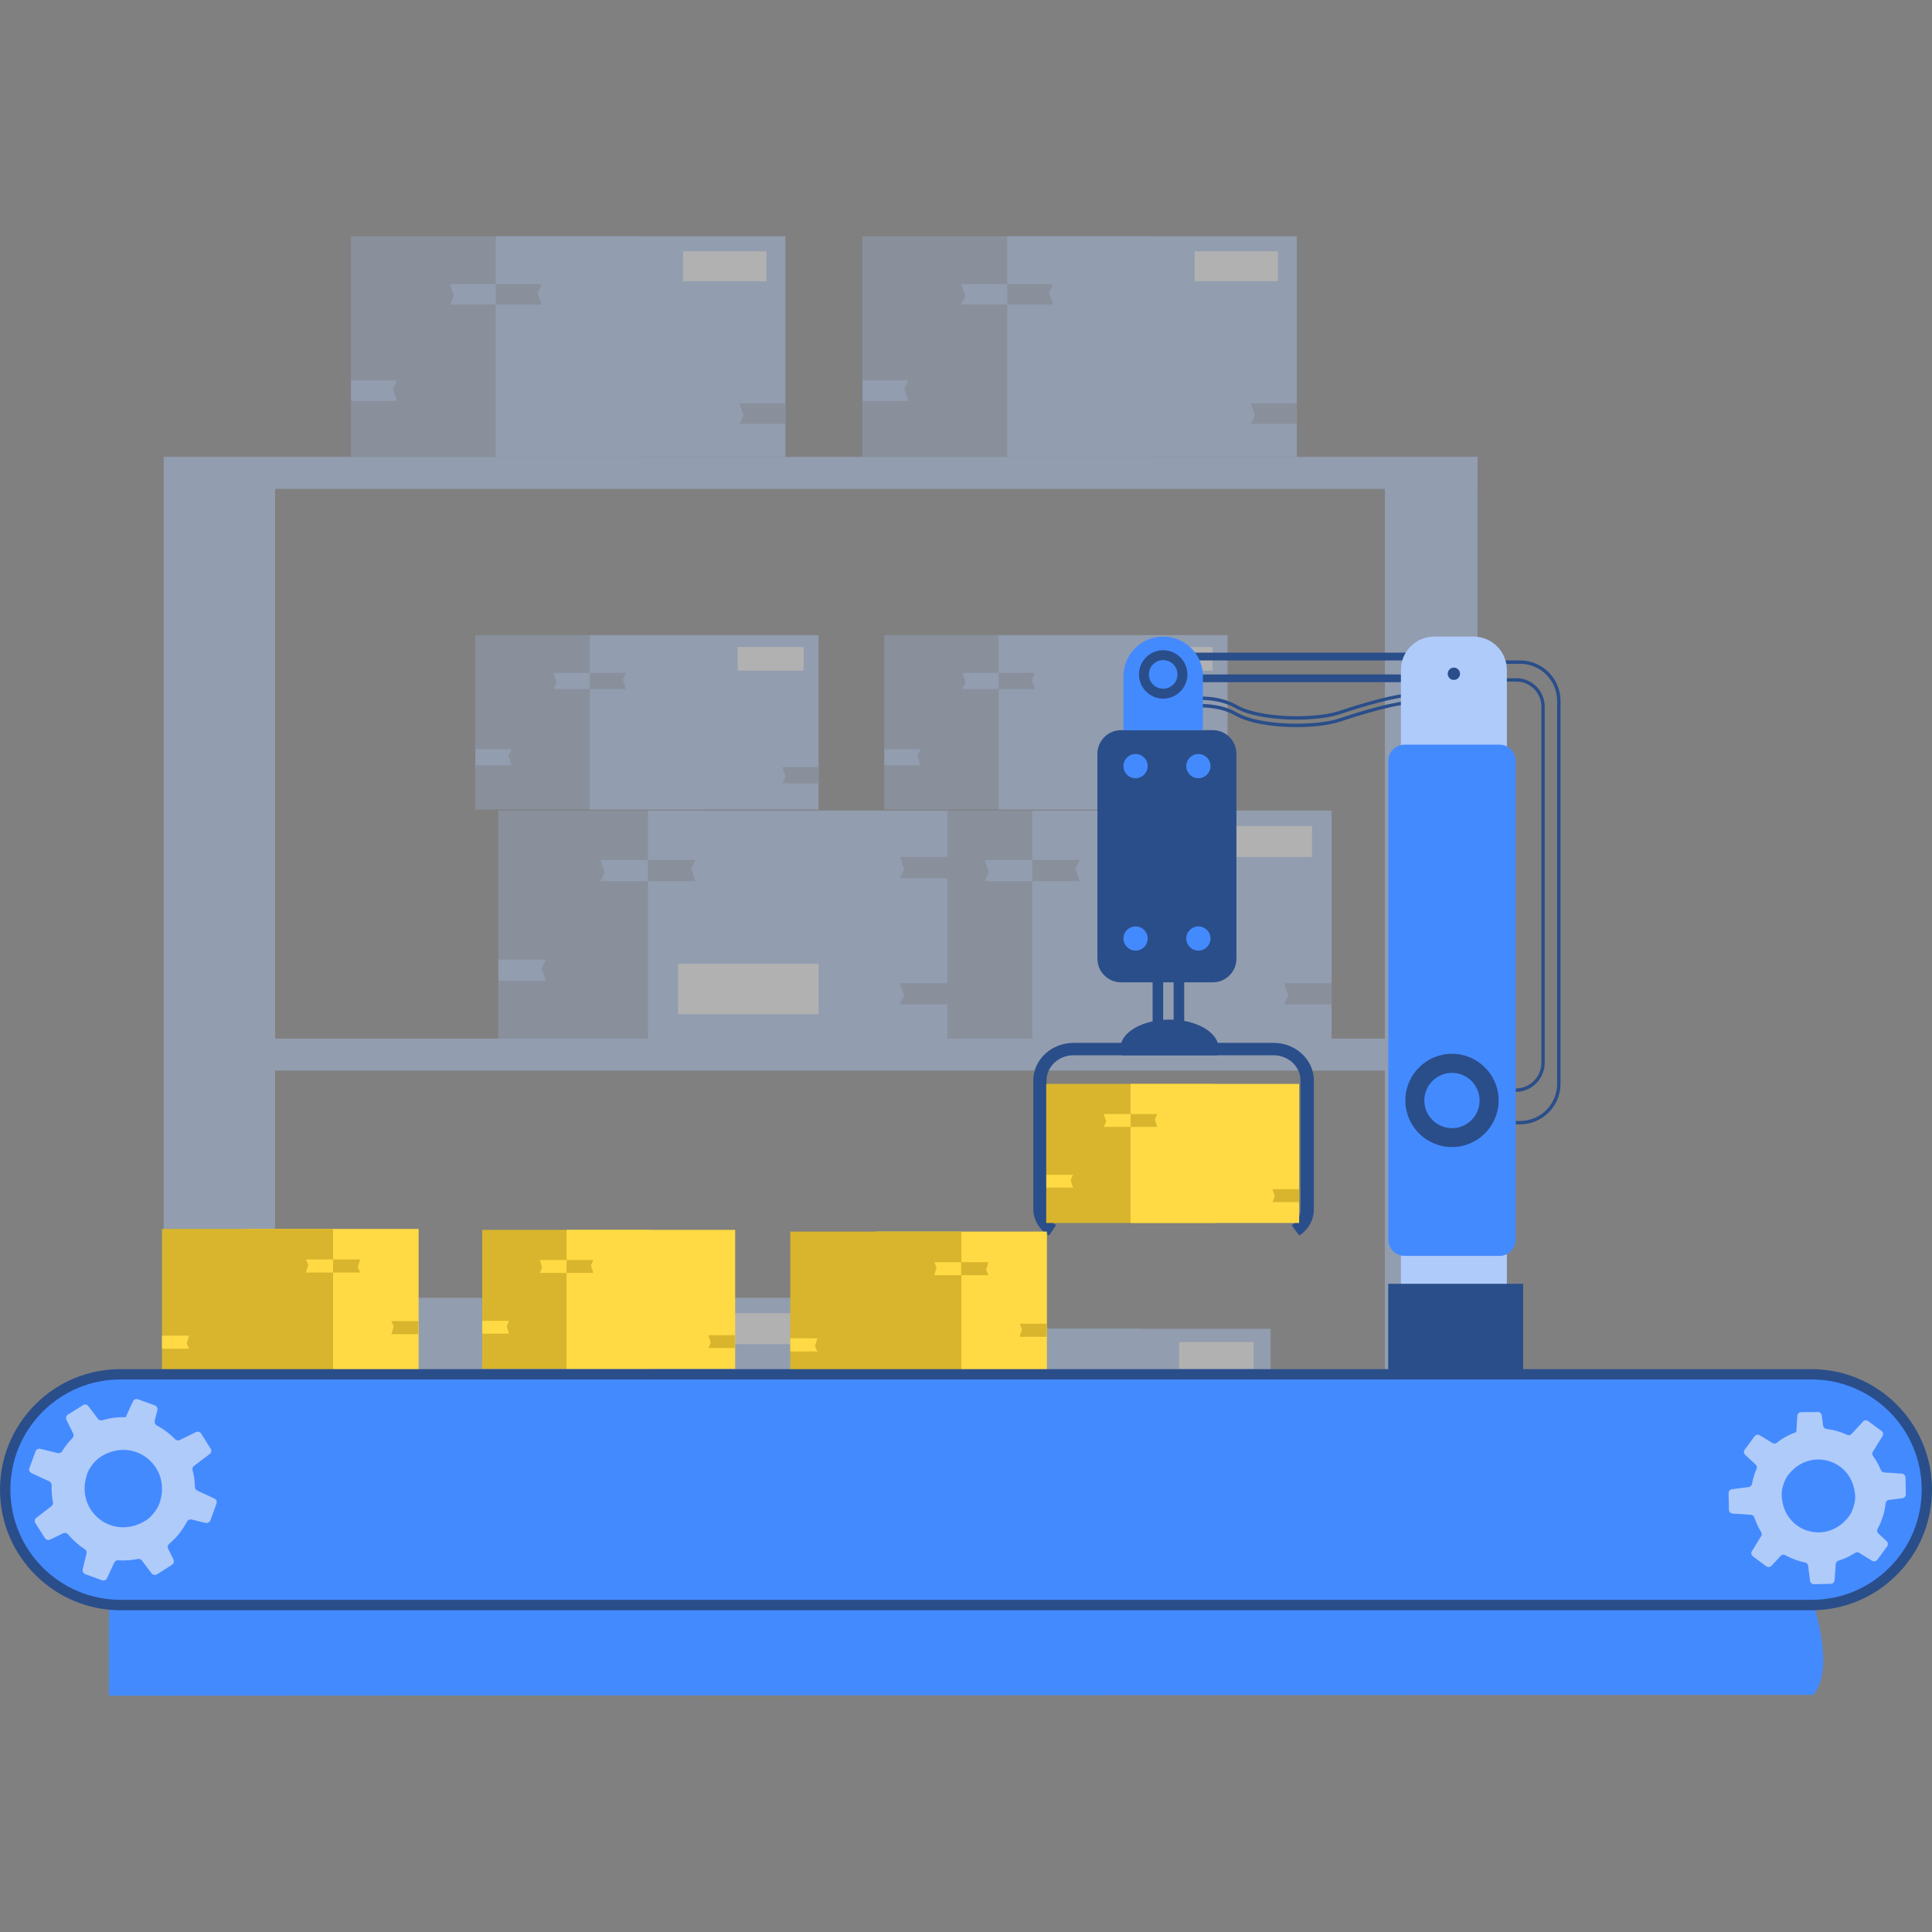 <svg xmlns="http://www.w3.org/2000/svg" width="140" height="140" viewBox="0 0 140 140" fill="none"><rect x="0" y="0" width="140" height="140" fill="#808080" stroke="none"/><g opacity="0.39"><path d="M62.49 33.107H83.478V17.124H62.49V33.107Z" fill="#97A9C9"></path><path d="M72.985 33.107H93.974V17.124H72.985V33.107Z" fill="#AFCBFA"></path><path d="M62.505 29.055H65.83L65.535 28.192L65.83 27.575H62.505V29.055Z" fill="#AFCBFA"></path><path d="M72.981 22.069H76.307L76.019 21.205L76.307 20.588H72.981V22.069Z" fill="#97A9C9"></path><path d="M72.982 20.588H69.656L69.951 21.452L69.656 22.069H72.982V20.588Z" fill="#AFCBFA"></path><path d="M93.97 29.227H90.644L90.939 30.091L90.644 30.708H93.97V29.227Z" fill="#97A9C9"></path><path d="M92.599 18.209H86.559V20.382H92.599V18.209Z" fill="white"></path><path d="M25.432 33.107H46.42V17.124H25.432L25.432 33.107Z" fill="#97A9C9"></path><path d="M35.926 33.107H56.914V17.124H35.926V33.107Z" fill="#AFCBFA"></path><path d="M25.445 29.055H28.771L28.476 28.192L28.771 27.575H25.445V29.055Z" fill="#AFCBFA"></path><path d="M35.923 22.069H39.248L38.96 21.205L39.248 20.588H35.923V22.069Z" fill="#97A9C9"></path><path d="M35.923 20.588H32.605L32.892 21.452L32.605 22.069H35.923V20.588Z" fill="#AFCBFA"></path><path d="M56.911 29.227H53.586L53.881 30.091L53.586 30.708H56.911V29.227Z" fill="#97A9C9"></path><path d="M55.54 18.209H49.499V20.382H55.54V18.209Z" fill="white"></path><path d="M19.933 33.108H11.862V122.046H19.933V33.108Z" fill="#AFCBFA"></path><path d="M107.067 33.108H100.354V122.046H107.067V33.108Z" fill="#AFCBFA"></path><path d="M107.061 33.108H19.933V35.426H107.061V33.108Z" fill="#AFCBFA"></path><path d="M107.061 75.263H19.933V77.581H107.061V75.263Z" fill="#AFCBFA"></path><path d="M107.061 110.623H19.933V112.941H107.061V110.623Z" fill="#B8E5FC"></path><path d="M63.949 75.262H85.644V58.737H63.949V75.262Z" fill="#97A9C9"></path><path d="M74.799 75.262H96.493V58.737H74.799V75.262Z" fill="#AFCBFA"></path><path d="M63.96 71.074H67.395L67.094 70.175L67.395 69.538H63.96V71.074Z" fill="#033555"></path><path d="M74.793 63.853H78.235L77.927 62.955L78.235 62.317H74.793V63.853Z" fill="#97A9C9"></path><path d="M74.793 62.317H71.357L71.659 63.216L71.357 63.853H74.793V62.317Z" fill="#AFCBFA"></path><path d="M96.495 71.252H93.053L93.354 72.143L93.053 72.781H96.495V71.252Z" fill="#97A9C9"></path><path d="M95.075 59.856H88.828V62.098H95.075V59.856Z" fill="white"></path><path d="M36.106 75.262H57.801V58.737H36.106V75.262Z" fill="#97A9C9"></path><path d="M46.956 75.262H68.65V58.737H46.956V75.262Z" fill="#AFCBFA"></path><path d="M36.114 71.074H39.556L39.248 70.175L39.556 69.538H36.114V71.074Z" fill="#AFCBFA"></path><path d="M46.946 63.853H50.388L50.087 62.955L50.388 62.317H46.946V63.853Z" fill="#97A9C9"></path><path d="M46.947 62.317H43.512L43.813 63.216L43.512 63.853H46.947V62.317Z" fill="#AFCBFA"></path><path d="M68.649 71.252H65.207L65.516 72.143L65.207 72.781H68.649V71.252Z" fill="#97A9C9"></path><path d="M68.649 62.098H65.207L65.516 62.996L65.207 63.634H68.649V62.098Z" fill="#97A9C9"></path><path d="M59.317 69.839H49.142V73.494H59.317V69.839Z" fill="white"></path><path d="M63.947 110.57H82.7V96.287H63.947V110.57Z" fill="#B8E5FC"></path><path d="M73.32 110.57H92.073V96.287H73.32V110.57Z" fill="#AFCBFA"></path><path d="M63.96 106.941H66.929L66.668 106.173L66.929 105.618H63.96V106.941Z" fill="#033555"></path><path d="M73.327 100.702H76.296L76.035 99.934L76.296 99.378H73.327V100.702Z" fill="#033555"></path><path d="M73.325 99.378H70.35L70.61 100.153L70.35 100.702H73.325V99.378Z" fill="#033555"></path><path d="M92.073 107.099H89.103L89.364 107.867L89.103 108.422H92.073V107.099Z" fill="#033555"></path><path d="M90.845 97.253H85.449V99.193H90.845V97.253Z" fill="white"></path><path d="M28.334 110.57H50.028V94.045H28.334L28.334 110.57Z" fill="#AFCBFA"></path><path d="M39.183 110.57H60.878V94.045H39.183V110.57Z" fill="#AFCBFA"></path><path d="M28.347 106.372H31.782L31.48 105.481L31.782 104.843H28.347V106.372Z" fill="#7DC7F6"></path><path d="M39.181 99.153H42.616L42.314 98.261L42.616 97.624H39.181V99.153Z" fill="#698BC1"></path><path d="M39.18 97.624H35.745L36.047 98.515L35.745 99.153H39.18V97.624Z" fill="#7DC7F6"></path><path d="M60.875 106.551H57.44L57.741 107.449L57.44 108.087H60.875V106.551Z" fill="#698BC1"></path><path d="M59.462 95.162H53.216V97.404H59.462V95.162Z" fill="white"></path><path d="M34.435 58.662H51.022V46.025H34.435V58.662Z" fill="#97A9C9"></path><path d="M42.733 58.662H59.319V46.025H42.733V58.662Z" fill="#AFCBFA"></path><path d="M34.448 55.454H37.074L36.848 54.775L37.074 54.289H34.448V55.454Z" fill="#AFCBFA"></path><path d="M42.73 49.935H45.357L45.13 49.256L45.357 48.762H42.73V49.935Z" fill="#97A9C9"></path><path d="M42.731 48.762H40.105L40.338 49.448L40.105 49.935H42.731V48.762Z" fill="#AFCBFA"></path><path d="M59.316 55.591H56.69L56.924 56.277L56.69 56.764H59.316V55.591Z" fill="#97A9C9"></path><path d="M58.233 46.884H53.461V48.598H58.233V46.884Z" fill="white"></path><path d="M64.071 58.662H80.657V46.025H64.071V58.662Z" fill="#97A9C9"></path><path d="M72.368 58.662H88.954V46.025H72.368V58.662Z" fill="#AFCBFA"></path><path d="M64.082 55.455H66.708L66.482 54.776L66.708 54.289H64.082V55.455Z" fill="#AFCBFA"></path><path d="M72.365 49.935H74.991L74.765 49.256L74.991 48.762H72.365V49.935Z" fill="#97A9C9"></path><path d="M72.364 48.762H69.738L69.971 49.448L69.738 49.935H72.364V48.762Z" fill="#AFCBFA"></path><path d="M88.951 55.592H86.325L86.558 56.277L86.325 56.764H88.951V55.592Z" fill="#033555"></path><path d="M87.868 46.883H83.096V48.598H87.868V46.883Z" fill="white"></path></g><path d="M93.957 52.691C92.277 52.691 90.515 52.423 89.534 51.861C87.978 50.963 86.003 51.347 85.983 51.347L85.935 51.107C86.017 51.093 88.019 50.702 89.658 51.648C91.269 52.581 95.28 52.663 97.097 52.046C98.887 51.436 101.259 50.784 102.247 50.784V51.024C101.287 51.024 98.942 51.676 97.173 52.272C96.371 52.547 95.184 52.691 93.957 52.691Z" fill="#2A4E8A"></path><path d="M84.289 70.072H83.522V75.091H84.289V70.072Z" fill="#2A4E8A"></path><path d="M85.812 70.072H85.044V75.091H85.812V70.072Z" fill="#2A4E8A"></path><path d="M93.957 52.149C92.277 52.149 90.515 51.881 89.534 51.319C87.978 50.421 86.003 50.805 85.983 50.805L85.935 50.565C86.017 50.551 88.019 50.16 89.658 51.107C91.269 52.039 95.28 52.121 97.097 51.504C98.887 50.894 101.259 50.243 102.247 50.243V50.483C101.287 50.483 98.942 51.134 97.173 51.731C96.371 52.005 95.184 52.149 93.957 52.149Z" fill="#2A4E8A"></path><path d="M110.153 81.475H109.83V81.228H110.153C111.634 81.228 112.834 80.028 112.834 78.547V50.785C112.834 49.303 111.634 48.103 110.153 48.103H107.787V47.857H110.153C111.764 47.857 113.08 49.166 113.08 50.785V78.547C113.08 80.159 111.764 81.475 110.153 81.475Z" fill="#2A4E8A"></path><path d="M109.83 79.123V78.876C110.858 78.876 111.695 78.04 111.695 77.011V51.203C111.695 50.208 110.886 49.392 109.885 49.392H108.006V49.145H109.885C111.016 49.145 111.935 50.064 111.935 51.196V77.004C111.942 78.177 110.995 79.123 109.83 79.123Z" fill="#2A4E8A"></path><path d="M87.882 71.183H81.238C80.291 71.183 79.523 70.415 79.523 69.469V54.624C79.523 53.678 80.291 52.91 81.238 52.91H87.882C88.828 52.91 89.596 53.678 89.596 54.624V69.469C89.596 70.415 88.828 71.183 87.882 71.183Z" fill="#2A4E8A"></path><path d="M81.409 55.516C81.409 55.029 81.8 54.638 82.287 54.638C82.774 54.638 83.165 55.029 83.165 55.516C83.165 56.003 82.774 56.394 82.287 56.394C81.8 56.394 81.409 56.003 81.409 55.516Z" fill="#448AFF"></path><path d="M81.409 68.009C81.409 67.522 81.8 67.131 82.287 67.131C82.774 67.131 83.165 67.522 83.165 68.009C83.165 68.496 82.774 68.886 82.287 68.886C81.8 68.88 81.409 68.489 81.409 68.009Z" fill="#448AFF"></path><path d="M85.962 55.516C85.962 55.029 86.353 54.638 86.84 54.638C87.326 54.638 87.717 55.029 87.717 55.516C87.717 56.003 87.326 56.394 86.84 56.394C86.353 56.394 85.962 56.003 85.962 55.516Z" fill="#448AFF"></path><path d="M85.962 68.009C85.962 67.522 86.353 67.131 86.84 67.131C87.326 67.131 87.717 67.522 87.717 68.009C87.717 68.496 87.326 68.886 86.84 68.886C86.353 68.88 85.962 68.489 85.962 68.009Z" fill="#448AFF"></path><path d="M88.301 75.949C88.301 76.127 88.26 76.305 88.184 76.47H81.307C81.232 76.305 81.19 76.127 81.19 75.949C81.19 74.81 82.781 73.885 84.749 73.885C86.71 73.885 88.301 74.81 88.301 75.949Z" fill="#2A4E8A"></path><path d="M95.206 78.3V87.653C95.206 88.4 94.815 89.106 94.15 89.531L93.602 88.791C93.999 88.531 94.239 88.105 94.239 87.653V78.3C94.239 77.285 93.362 76.469 92.285 76.469H77.79C76.707 76.469 75.836 77.292 75.836 78.3V87.598C75.836 88.078 76.097 88.517 76.528 88.77L76.021 89.531C75.301 89.113 74.876 88.386 74.876 87.598V78.3C74.876 76.792 76.186 75.571 77.797 75.571H92.292C93.896 75.571 95.206 76.792 95.206 78.3Z" fill="#2A4E8A"></path><path d="M102.981 47.294H84.29V47.857H102.981V47.294Z" fill="#2A4E8A"></path><path d="M102.981 48.872H84.29V49.434H102.981V48.872Z" fill="#2A4E8A"></path><path d="M86.984 52.917H81.409V49.008C81.409 47.418 82.698 46.129 84.289 46.129C85.88 46.129 87.169 47.418 87.169 49.008V52.739C87.169 52.834 87.087 52.917 86.984 52.917Z" fill="#448AFF"></path><path d="M106.773 46.129H103.934C102.597 46.129 101.514 47.212 101.514 48.549V99.254C101.514 100.591 102.597 101.675 103.934 101.675H106.773C108.11 101.675 109.193 100.591 109.193 99.254V48.549C109.193 47.212 108.11 46.129 106.773 46.129Z" fill="#AFCBFA"></path><path d="M104.907 48.824C104.907 48.577 105.106 48.378 105.353 48.378C105.6 48.378 105.799 48.577 105.799 48.824C105.799 49.071 105.6 49.269 105.353 49.269C105.106 49.276 104.907 49.071 104.907 48.824Z" fill="#2A4E8A"></path><path d="M108.651 91.006H101.781C101.13 91.006 100.602 90.478 100.602 89.826V55.138C100.602 54.487 101.13 53.959 101.781 53.959H108.651C109.303 53.959 109.831 54.487 109.831 55.138V89.826C109.831 90.478 109.303 91.006 108.651 91.006Z" fill="#448AFF"></path><path d="M110.372 93.029H100.595V99.261H110.372V93.029Z" fill="#2A4E8A"></path><path d="M108.446 80.311C108.755 78.527 107.559 76.831 105.776 76.522C103.992 76.213 102.296 77.408 101.987 79.192C101.678 80.975 102.874 82.671 104.657 82.98C106.441 83.289 108.137 82.094 108.446 80.311Z" fill="#2A4E8A"></path><path d="M105.216 83.121C103.351 83.121 101.836 81.606 101.836 79.74C101.836 77.875 103.351 76.36 105.216 76.36C107.081 76.36 108.597 77.875 108.597 79.74C108.597 81.606 107.074 83.121 105.216 83.121ZM105.216 76.573C103.468 76.573 102.042 77.999 102.042 79.747C102.042 81.496 103.468 82.922 105.216 82.922C106.965 82.922 108.391 81.496 108.391 79.747C108.391 77.992 106.965 76.573 105.216 76.573Z" fill="#2A4E8A"></path><path d="M103.213 79.747C103.213 78.643 104.111 77.745 105.215 77.745C106.319 77.745 107.217 78.643 107.217 79.747C107.217 80.851 106.319 81.749 105.215 81.749C104.111 81.743 103.213 80.851 103.213 79.747Z" fill="#448AFF"></path><path d="M82.589 48.872C82.589 47.932 83.35 47.171 84.289 47.171C85.229 47.171 85.99 47.932 85.99 48.872C85.99 49.811 85.229 50.572 84.289 50.572C83.35 50.572 82.589 49.811 82.589 48.872Z" fill="#2A4E8A"></path><path d="M84.288 50.627C83.322 50.627 82.533 49.838 82.533 48.871C82.533 47.905 83.322 47.116 84.288 47.116C85.255 47.116 86.044 47.905 86.044 48.871C86.044 49.838 85.255 50.627 84.288 50.627ZM84.288 47.219C83.377 47.219 82.643 47.96 82.643 48.865C82.643 49.77 83.383 50.51 84.288 50.51C85.194 50.51 85.934 49.77 85.934 48.865C85.934 47.96 85.201 47.219 84.288 47.219Z" fill="#2A4E8A"></path><path d="M83.254 48.871C83.254 48.295 83.72 47.836 84.289 47.836C84.865 47.836 85.325 48.302 85.325 48.871C85.325 49.447 84.858 49.907 84.289 49.907C83.713 49.907 83.254 49.44 83.254 48.871Z" fill="#448AFF"></path><path d="M75.863 89.244H63.466V99.468H75.863V89.244Z" fill="#FFDA44"></path><path d="M69.663 89.244H57.267V99.468H69.663V89.244Z" fill="#D8B52C"></path><path d="M75.848 96.869H73.887L74.058 96.32L73.887 95.922H75.848V96.869Z" fill="#D8B52C"></path><path d="M69.656 92.405H67.695L67.867 91.856L67.695 91.459H69.656V92.405Z" fill="#FFDA44"></path><path d="M69.656 91.459H71.624L71.453 92.014L71.624 92.405H69.656V91.459Z" fill="#D8B52C"></path><path d="M57.267 96.978H59.228L59.056 97.534L59.228 97.931H57.267V96.978Z" fill="#FFDA44"></path><path d="M30.335 89.052H17.939V99.275H30.335V89.052Z" fill="#FFDA44"></path><path d="M24.136 89.052H11.739V99.275H24.136V89.052Z" fill="#D8B52C"></path><path d="M30.32 96.677H28.359L28.531 96.128L28.359 95.73H30.32V96.677Z" fill="#D8B52C"></path><path d="M24.136 92.213H22.168L22.339 91.657L22.168 91.266H24.136V92.213Z" fill="#FFDA44"></path><path d="M24.136 91.266H26.097L25.925 91.815L26.097 92.213H24.136V91.266Z" fill="#D8B52C"></path><path d="M11.739 96.786H13.7L13.529 97.341L13.7 97.732H11.739V96.786Z" fill="#FFDA44"></path><path d="M131.264 116.307H8.735C4.121 116.307 0.377 112.563 0.377 107.949C0.377 103.334 4.121 99.591 8.735 99.591H131.264C135.879 99.591 139.623 103.334 139.623 107.949C139.623 112.563 135.886 116.307 131.264 116.307Z" fill="#448AFF"></path><path d="M15.531 108.586L14.297 108.017C14.194 107.969 14.126 107.866 14.126 107.757C14.119 107.613 14.112 107.469 14.098 107.325C14.071 107.05 14.023 106.79 13.954 106.536C13.92 106.42 13.961 106.289 14.064 106.221L15.195 105.364C15.319 105.275 15.346 105.103 15.264 104.973L14.571 103.876C14.489 103.752 14.331 103.711 14.201 103.773L13.028 104.349C12.919 104.411 12.775 104.383 12.686 104.287C12.302 103.889 11.856 103.553 11.362 103.293C11.246 103.231 11.184 103.087 11.211 102.957L11.403 102.189C11.438 102.045 11.362 101.887 11.218 101.839L10.005 101.4C9.977 101.394 9.957 101.387 9.929 101.38C9.806 101.366 9.689 101.435 9.634 101.551L9.209 102.47L9.106 102.696C8.866 102.69 8.62 102.696 8.373 102.724C8.044 102.758 7.721 102.827 7.413 102.916C7.296 102.95 7.173 102.909 7.097 102.813L6.405 101.894C6.309 101.771 6.137 101.736 6.007 101.826L5.171 102.354L4.931 102.504C4.8 102.587 4.752 102.758 4.821 102.895L5.301 103.876C5.356 103.985 5.335 104.123 5.246 104.212C4.985 104.479 4.752 104.767 4.554 105.083C4.533 105.11 4.519 105.137 4.506 105.158C4.499 105.165 4.492 105.179 4.485 105.185C4.416 105.281 4.293 105.323 4.176 105.295L2.922 104.987C2.908 104.98 2.894 104.98 2.88 104.98C2.75 104.966 2.62 105.048 2.572 105.172L2.133 106.378C2.078 106.522 2.147 106.687 2.291 106.749L3.573 107.345C3.683 107.393 3.751 107.51 3.744 107.626C3.731 107.887 3.744 108.161 3.772 108.429C3.786 108.573 3.806 108.717 3.834 108.854C3.854 108.97 3.813 109.087 3.717 109.155L2.634 109.985C2.517 110.074 2.483 110.246 2.565 110.369L3.251 111.452C3.333 111.583 3.504 111.631 3.642 111.562L4.567 111.11C4.691 111.048 4.841 111.082 4.931 111.185C5.273 111.603 5.685 111.96 6.137 112.255C6.247 112.323 6.302 112.453 6.268 112.577L5.993 113.708C5.959 113.859 6.041 114.017 6.185 114.072L7.385 114.51C7.529 114.565 7.694 114.497 7.756 114.36L7.783 114.305L8.277 113.235C8.332 113.119 8.448 113.05 8.572 113.064C8.873 113.084 9.182 113.077 9.49 113.043C9.655 113.023 9.819 113.002 9.984 112.968C10.094 112.94 10.21 112.988 10.279 113.077L10.978 114.003C11.074 114.127 11.252 114.161 11.383 114.079L12.459 113.393C12.487 113.372 12.514 113.345 12.535 113.324C12.603 113.235 12.617 113.112 12.569 113.009L12.185 112.227C12.137 112.131 12.151 112.015 12.206 111.932C12.219 111.912 12.24 111.891 12.26 111.871C12.795 111.425 13.227 110.876 13.55 110.259C13.604 110.156 13.714 110.095 13.831 110.102C13.844 110.102 13.865 110.108 13.879 110.108L14.893 110.355C15.037 110.39 15.188 110.314 15.243 110.17L15.257 110.143L15.682 108.97C15.744 108.813 15.675 108.648 15.531 108.586ZM6.172 107.373C6.206 107.167 6.261 106.961 6.336 106.742C6.487 106.337 6.905 105.809 7.276 105.576C7.317 105.549 7.351 105.528 7.392 105.501C9.792 104.095 12.494 106.31 11.547 108.963C11.424 109.313 11.108 109.738 10.793 110.012C10.718 110.074 10.642 110.136 10.574 110.177C10.238 110.383 9.902 110.527 9.566 110.602C7.632 111.034 5.836 109.423 6.172 107.373Z" fill="#AFCBFA"></path><path d="M139.623 107.949C139.623 110.259 138.69 112.344 137.175 113.859C135.66 115.374 133.575 116.307 131.265 116.307H110.489C110.043 116.307 109.68 115.944 109.68 115.498V100.393C109.68 99.947 110.043 99.584 110.489 99.584H131.265C135.886 99.59 139.623 103.334 139.623 107.949Z" fill="#448AFF"></path><path d="M34.944 99.2H47.163V89.12H34.944V99.2Z" fill="#D8B52C"></path><path d="M41.055 99.2H53.273V89.12H41.055V99.2Z" fill="#FFDA44"></path><path d="M34.948 96.642H36.889L36.717 96.101L36.889 95.71H34.948V96.642Z" fill="#FFDA44"></path><path d="M41.051 92.24H42.991L42.82 91.692L42.991 91.308H41.051V92.24Z" fill="#D8B52C"></path><path d="M41.051 91.308H39.117L39.289 91.85L39.117 92.24H41.051V91.308Z" fill="#FFDA44"></path><path d="M53.27 96.752H51.337L51.508 97.294L51.337 97.684H53.27V96.752Z" fill="#D8B52C"></path><path d="M75.813 88.622H88.031V78.543H75.813V88.622Z" fill="#D8B52C"></path><path d="M81.923 88.622H94.142V78.543H81.923V88.622Z" fill="#FFDA44"></path><path d="M75.822 86.062H77.756L77.584 85.521L77.756 85.13H75.822V86.062Z" fill="#FFDA44"></path><path d="M81.925 81.66H83.858L83.687 81.119L83.858 80.728H81.925V81.66Z" fill="#D8B52C"></path><path d="M81.924 80.728H79.983L80.155 81.269L79.983 81.66H81.924V80.728Z" fill="#FFDA44"></path><path d="M94.143 86.172H92.209L92.38 86.714L92.209 87.105H94.143V86.172Z" fill="#D8B52C"></path><path d="M7.898 122.876V115.985H131.401C131.319 116.17 133.054 120.853 131.401 122.814L7.898 122.876Z" fill="#448AFF"></path><path d="M131.265 116.684H8.735C3.922 116.684 0 112.769 0 107.949C0 105.618 0.912 103.423 2.558 101.771C4.21 100.118 6.397 99.213 8.735 99.213H131.265C136.078 99.213 140 103.129 140 107.949C140 110.28 139.095 112.474 137.442 114.127C135.79 115.772 133.603 116.684 131.265 116.684ZM8.735 99.961C6.603 99.961 4.601 100.79 3.092 102.299C1.584 103.807 0.754 105.81 0.754 107.942C0.754 112.344 4.333 115.93 8.742 115.93H131.271C133.404 115.93 135.406 115.1 136.914 113.592C138.423 112.083 139.253 110.074 139.253 107.942C139.253 103.54 135.673 99.961 131.271 99.961H8.735Z" fill="#2A4E8A"></path><path d="M137.813 106.783L136.538 106.701C136.435 106.694 136.339 106.626 136.298 106.53C136.243 106.406 136.188 106.283 136.127 106.159C136.01 105.933 135.88 105.714 135.729 105.515C135.66 105.419 135.654 105.295 135.715 105.199L136.415 104.061C136.49 103.938 136.463 103.78 136.346 103.698L135.366 102.971C135.256 102.889 135.098 102.902 135.009 103.005L134.172 103.91C134.09 103.999 133.96 104.027 133.85 103.972C133.377 103.753 132.87 103.609 132.349 103.547C132.225 103.533 132.122 103.43 132.109 103.307L132.013 102.566C131.992 102.422 131.869 102.32 131.732 102.32L130.511 102.333C130.484 102.333 130.463 102.333 130.442 102.34C130.333 102.368 130.25 102.47 130.244 102.587L130.182 103.54L130.168 103.773C129.956 103.849 129.743 103.938 129.531 104.047C129.249 104.191 128.989 104.356 128.756 104.548C128.667 104.617 128.543 104.63 128.44 104.569L127.522 104.006C127.398 103.931 127.234 103.958 127.144 104.082L126.589 104.829L126.431 105.042C126.342 105.158 126.356 105.323 126.466 105.426L127.22 106.125C127.309 106.207 127.336 106.331 127.288 106.44C127.151 106.763 127.042 107.099 126.973 107.442C126.966 107.469 126.959 107.496 126.952 107.531C126.952 107.538 126.946 107.551 126.946 107.558C126.918 107.668 126.822 107.743 126.712 107.757L125.506 107.915C125.492 107.915 125.478 107.922 125.464 107.922C125.341 107.956 125.259 108.072 125.259 108.196L125.286 109.403C125.286 109.547 125.403 109.67 125.547 109.677L126.877 109.766C126.987 109.773 127.083 109.848 127.124 109.958C127.206 110.191 127.302 110.424 127.419 110.657C127.48 110.781 127.549 110.897 127.617 111.014C127.672 111.11 127.679 111.226 127.617 111.316L126.946 112.413C126.87 112.536 126.904 112.694 127.014 112.776L127.988 113.496C128.104 113.585 128.269 113.571 128.372 113.462L129.03 112.749C129.119 112.653 129.256 112.632 129.373 112.694C129.818 112.941 130.298 113.119 130.799 113.222C130.916 113.242 131.012 113.338 131.025 113.462L131.162 114.545C131.183 114.689 131.306 114.799 131.457 114.799L132.664 114.771C132.808 114.771 132.925 114.655 132.938 114.511L132.945 114.456L133.021 113.345C133.027 113.229 133.11 113.126 133.219 113.091C133.494 113.009 133.761 112.899 134.022 112.762C134.159 112.687 134.296 112.611 134.426 112.529C134.515 112.468 134.632 112.468 134.721 112.522L135.654 113.098C135.784 113.174 135.948 113.146 136.038 113.023L136.751 112.056C136.771 112.029 136.785 111.994 136.792 111.967C136.819 111.864 136.792 111.754 136.716 111.679L136.113 111.124C136.038 111.055 136.01 110.952 136.031 110.856C136.038 110.829 136.044 110.808 136.058 110.781C136.373 110.212 136.572 109.581 136.641 108.929C136.655 108.82 136.73 108.731 136.833 108.696C136.847 108.689 136.86 108.689 136.881 108.689L137.855 108.566C137.999 108.545 138.101 108.429 138.101 108.285V108.257L138.081 107.078C138.074 106.914 137.964 106.797 137.813 106.783ZM129.174 108.902C129.133 108.71 129.112 108.504 129.105 108.292C129.099 107.887 129.291 107.277 129.531 106.948C129.558 106.914 129.585 106.879 129.606 106.845C131.238 104.795 134.364 105.823 134.433 108.477C134.44 108.827 134.31 109.307 134.125 109.656C134.083 109.739 134.035 109.814 133.987 109.876C133.768 110.171 133.514 110.41 133.24 110.589C131.704 111.624 129.579 110.815 129.174 108.902Z" fill="#AFCBFA"></path></svg>
